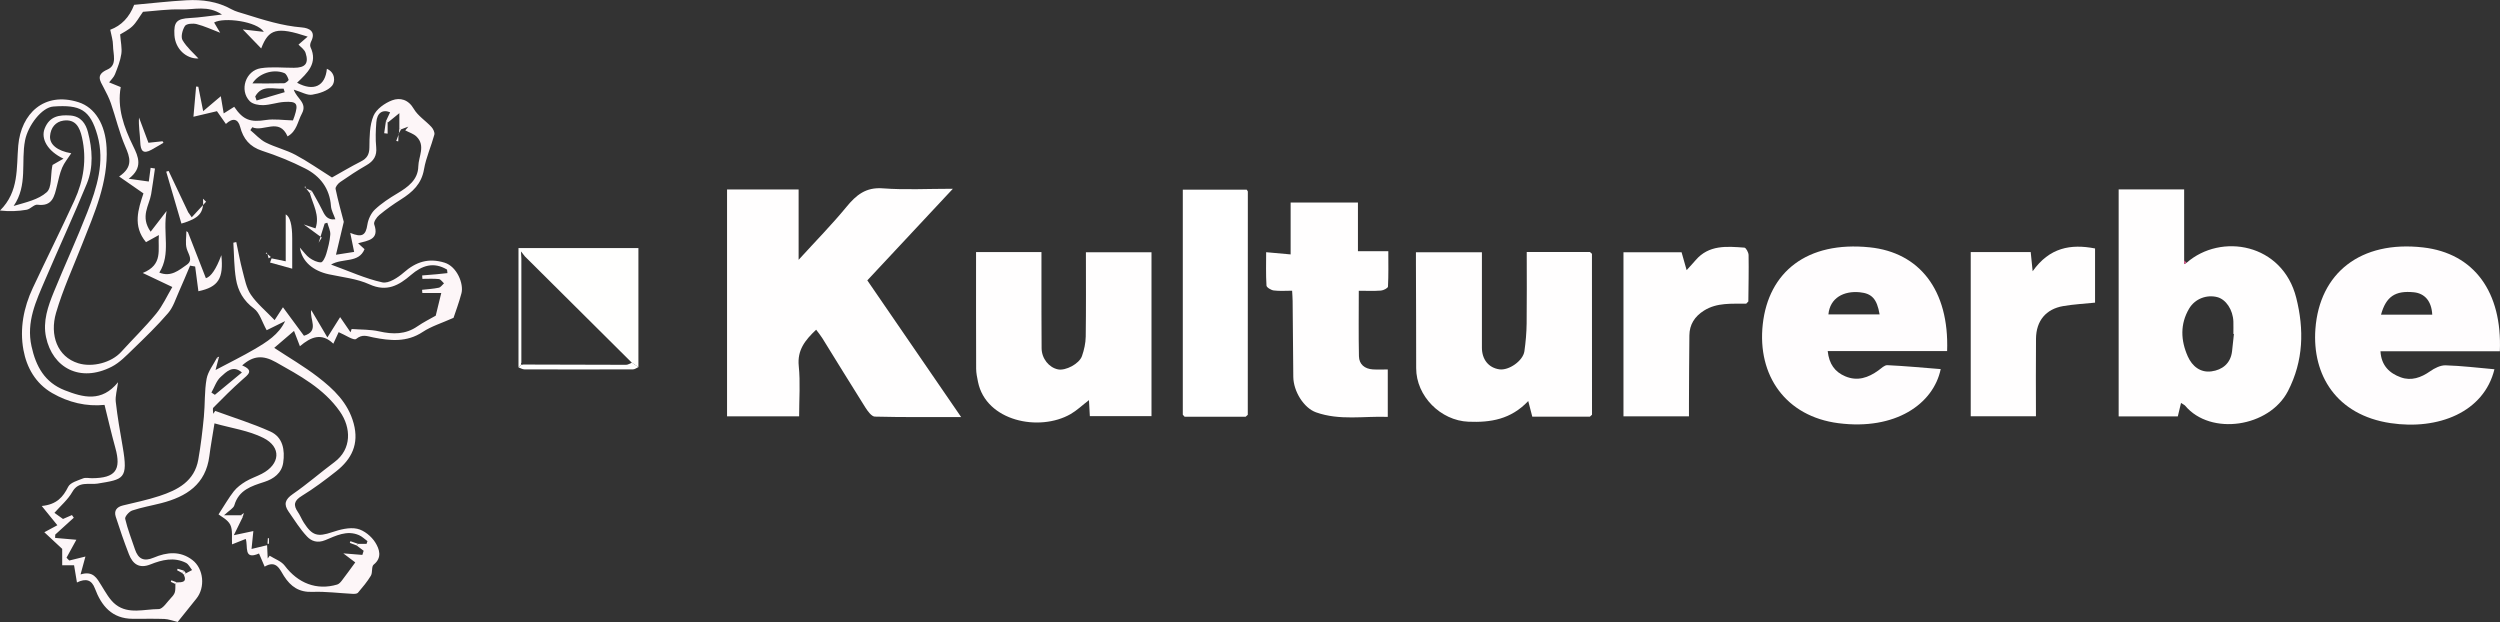 <svg xmlns="http://www.w3.org/2000/svg" id="Ebene_1" data-name="Ebene 1" viewBox="0 0 827.21 205.8"><rect x="0" y="0" width="827.21" height="205.8" fill="#333333" stroke="none"/><defs><style>      .cls-1 {        fill: #fff;      }      .cls-2 {        fill: #fefafb;      }      .cls-3 {        fill: #f7d2e1;      }      .cls-4 {        fill: #fffffe;      }      .cls-5 {        fill: #fffdfe;      }      .cls-6 {        fill: #fdf6f8;      }      .cls-7 {        fill: #f9dfea;      }      .cls-8 {        fill: #fffefe;      }      .cls-9 {        fill: #fae4ed;      }      .cls-10 {        fill: #e45d92;      }    </style></defs><path class="cls-6" d="m81.32,178.32c-1.35.54-2.6,1.03-4.54,1.8-.15-2.3.29-4.71-.58-6.48-.85-1.71-3.04-2.74-3.89-3.44,2.01-3.08,3.36-5.48,5.04-7.62,1.04-1.31,2.48-2.39,3.93-3.27,1.69-1.02,3.61-1.63,5.37-2.55,6.06-3.15,6.58-8.81.47-11.88-4.87-2.44-10.57-3.22-16.15-4.8-.68,4.31-1.28,7.53-1.69,10.78-1.19,9.44-7.62,13.48-15.92,15.62-3.2.82-6.48,1.39-9.6,2.43-1.03.34-2.51,2.03-2.34,2.76.8,3.43,2.11,6.73,3.23,10.08,1.07,3.2,2.94,4.15,6.22,2.76,4.32-1.83,8.75-2.32,12.81.8,3.73,2.87,4.3,9.08,1.29,12.78-2.15,2.64-4.26,5.3-6.18,7.7-1.73-.41-3.07-.94-4.42-.99-3.49-.13-6.99-.02-10.49-.05-6.82-.05-10.31-4.24-12.49-10.07-1.05-2.8-2.93-3.42-5.93-1.95-.31-1.85-.61-3.61-.95-5.69h-3.93v-5.43c-1.86-1.73-3.78-3.51-5.91-5.5,1.86-1,3.22-1.73,4.31-2.32-1.48-1.83-3.02-3.73-5.17-6.37,4.96-.49,7.05-2.95,8.75-6.35.7-1.41,3.16-2.06,4.93-2.78.86-.35,1.97-.05,2.97-.06,7.74-.04,9.74-2.74,7.7-10.06-1.3-4.68-2.38-9.43-3.57-14.2-5.95.6-11.9-.77-17.36-3.93-5.44-3.15-8.41-8.41-9.48-14.28-1.27-7.01.06-13.98,3.1-20.47,4.54-9.69,9.33-19.26,13.79-28.99,3.04-6.63,4.13-13.6,2.48-20.88-.76-3.36-2.14-6.03-6.05-5.53-2.71.35-4.31,2.41-4.51,5.13-.2,2.76,2.35,4.9,7.02,5.69-1.12,1.73-2.32,3.13-3.01,4.76-.81,1.9-1.22,3.99-1.72,6.01-.85,3.43-1.45,6.91-6.46,6.25-1.09-.14-2.32,1.45-3.58,1.67-2.81.49-5.68.6-8.81.26,6.38-6.31,5.39-14.1,6.04-21.51.93-10.57,8.57-17.92,19.89-14.35,5.49,1.73,8.95,7.33,9.34,15.09.57,11.48-4.05,21.64-8.1,31.95-2.95,7.52-6.36,14.92-8.62,22.65-2.15,7.37.4,14.56,7.34,16.7,4.68,1.44,10.95-.17,14.22-3.77,3.83-4.22,7.94-8.22,11.55-12.62,2.17-2.65,3.61-5.89,5.36-8.84-3.44-1.63-6-2.85-9.79-4.64,6.89-2.8,4.91-7.71,5.34-12.55-1.69.93-2.94,1.63-4.26,2.35-4.49-5.36-2.54-10.99-.84-16.13-2.55-1.77-5.04-3.5-8.05-5.59,4.76-3.24,3.57-6.35,2.01-9.98-1.97-4.57-3.11-9.5-4.73-14.23-.61-1.78-1.49-3.48-2.37-5.15-1.26-2.38-2.7-4.32,1.22-6.04,3.35-1.47,1.85-5.13,1.85-7.89,0-1.78-.6-3.57-.92-5.27q5.54-2.06,7.91-8.25c6-.54,11.66-1.2,17.34-1.51,5.16-.28,10.21.38,14.87,2.98,1.36.76,2.96,1.12,4.47,1.6,6.16,1.93,12.3,3.88,18.81,4.41,2.42.2,4.76,1.31,3.06,4.68-.26.52-.43,1.33-.21,1.8,2.54,5.41-1.05,8.59-4.43,11.82,5.49,2.98,9.33,1.13,9.86-4.61,2.86,1.23,2.78,4.37,1.71,5.62-1.44,1.68-4.25,2.57-6.6,2.95-1.62.27-3.47-.9-6.06-1.67.91,2.95,4.62,4.34,2.67,7.94-1.41,2.61-1.65,5.82-4.73,7.52-2.77-6.35-7.95-1.33-11.67-3.02-.21.32-.43.64-.64.96,1.68,1.39,3.19,3.13,5.09,4.09,3.17,1.6,6.74,2.42,9.87,4.1,4.08,2.18,7.89,4.87,12.05,7.48,2.84-1.59,6.14-3.56,9.56-5.3,2.02-1.03,2.79-2.29,2.82-4.65.04-3.52.04-7.31,1.35-10.44.93-2.23,3.74-4.24,6.16-5.15,2.62-.98,5.36-.31,7.19,2.84,1.36,2.33,3.93,3.92,5.82,5.97.59.64,1.17,1.83.97,2.56-1.04,3.85-2.75,7.56-3.42,11.46-.83,4.87-3.84,7.57-7.64,9.97-2.48,1.57-4.9,3.28-7.15,5.15-.87.72-1.96,2.32-1.69,3.08,1.77,5.04-1.9,5.35-5.33,6.27.77.71,1.42,1.3,2.13,1.95-1.93,4.74-7.23,2.83-11.08,5.1,6.11,2.22,11.41,4.67,16.99,5.89,2.05.45,5.14-1.57,7.06-3.25,4.06-3.57,8.21-4.91,13.52-3.27,4.11,1.27,6.4,7.02,5.58,10.13-.82,3.12-1.97,6.16-2.62,8.12-3.94,1.76-7.36,2.79-10.21,4.68-5.26,3.48-10.76,2.92-16.35,1.81-2.02-.4-3.57-1.2-5.67.5-.77.63-3.66-1.37-5.78-2.25-.38.82-.96,2.09-1.76,3.82-3.86-3.74-7.42-2.26-11.06.84-.74-1.92-1.28-3.34-1.95-5.07-2.29,1.96-4.4,3.76-6.55,5.61,4.92,3.25,9.91,6.14,14.44,9.63,5.23,4.03,9.99,8.5,11.85,15.38,1.84,6.83-.66,11.79-5.77,15.83-3.66,2.89-7.42,5.71-11.39,8.14-2.56,1.57-2.89,3.02-1.3,5.34.76,1.11,1.25,2.41,1.98,3.54,2.78,4.34,4.59,4.73,9.34,3.13,2.63-.88,5.7-1.69,8.28-1.14,2.28.49,4.76,2.52,6.03,4.57,1.26,2.04,2.41,4.95-.56,7.31-.78.62-.29,2.62-.92,3.66-1.21,2.01-2.76,3.84-4.28,5.64-.3.36-1.15.38-1.73.36-4.44-.22-8.89-.82-13.31-.65-4.43.17-7.19-1.72-9.45-5.26-1.37-2.15-2.48-5.41-6.38-3.09-.68-1.59-1.25-2.93-1.86-4.35-5.25,2.29-3.54-2.35-4.4-4.84Zm51.4-135.51c-.18-.16-.37-.31-.58-.43v-4.94c-1.91,1.56-2.89,2.36-3.88,3.16-.18-.17-.37-.33-.57-.47.46-.99.93-1.98,1.39-2.98-2.5-1.03-4.33.2-4.56,3.32-.21,2.73-.31,5.51-.04,8.22.29,2.9-.85,4.62-3.26,6-2.98,1.71-5.85,3.61-8.67,5.56-.72.5-1.65,1.63-1.51,2.27.83,3.98,1.94,7.91,2.71,10.88-.9,3.8-1.66,6.99-2.58,10.89,2.72-.42,4.47-.7,6.01-.94-.46-2.24-.84-4.12-1.29-6.29,3.95,1.64,5.14.77,5.67-2.73.27-1.77,1.2-3.78,2.48-4.99,2.21-2.09,4.83-3.79,7.46-5.36,3.52-2.11,6.82-4.49,6.91-8.93.07-3.28,2.48-6.86-.6-9.86-.98-.95-2.46-1.38-3.72-2.05.34-.41.68-.82,1.02-1.24-.8.3-1.59.59-2.39.89Zm-53,127.67c.2.2.39.41.59.61-.87,1.78-1.75,3.56-2.94,6,2.94-.63,4.68-1,6.46-1.37-.2,2.01-.39,3.84-.6,5.92,2.07-.5,3.54-.85,5.15-1.24.08,1.69.14,3.04.2,4.4.22-.31.43-.61.65-.92,1.68,1.07,3.84,1.79,4.97,3.28,4.4,5.84,10.57,8.26,17.36,6.26.61-.18,1.16-.8,1.57-1.34,1.46-1.9,2.85-3.85,4.42-5.99-1.17-.89-2.51-1.9-3.96-2.99,2.13.17,4.22.34,6.31.51.14-.46.29-.91.43-1.37-.77-.58-1.54-1.16-2.31-1.74.15-.18.3-.36.44-.55h2.83c.1-.3.2-.6.3-.9-.92-.67-1.77-1.52-2.79-1.97-4.02-1.76-7.7.22-11.19,1.65-2.61,1.07-4.58.31-6.01-1.2-2.34-2.49-4.16-5.46-6.13-8.28-1.67-2.4-1.12-4.03,1.41-5.77,4.76-3.28,9.13-7.11,13.77-10.57,5.79-4.32,5.58-11.39,1.8-16.77-5.36-7.65-13.29-11.86-21.17-16.31-4.31-2.43-7.56-2.13-11.15,1.08,4.07,1.72,1.93,3.06,0,4.77-3.3,2.92-6.42,6.05-9.52,9.19-.35.35-.05,1.35-.05,2.05.22-.32.43-.64.65-.96,6.1,2.24,12.35,4.16,18.26,6.83,4.18,1.89,4.84,6.17,4.24,10.31-.49,3.42-3.13,5.35-6.22,6.35-4.3,1.39-8.48,2.66-9.95,7.75-.28.97-1.64,1.64-3.41,3.29h5.57Zm-18.19,19.21l2.03-1.07c-.66-.81-1.17-1.94-2.02-2.38-3.96-2-7.94-1.01-11.75.51-3.75,1.5-5.88-.13-7.14-3.38-1.59-4.08-3.01-8.23-4.35-12.39-.64-1.97.29-3.23,2.35-3.73,4.03-.98,8.12-1.83,12.05-3.12,6.1-1.99,11.65-4.89,12.91-12.04.83-4.69,1.39-9.44,1.85-14.19.41-4.18.16-8.45.9-12.55.45-2.46,2.25-4.67,3.45-6.99.15.16.31.31.46.47-.28,1.06-.56,2.12-.95,3.6,4.67-2.48,8.89-4.54,12.93-6.91,4-2.35,8-4.82,10.09-9.27-2.3,1.14-4.61,2.27-6.1,3.01-1.57-2.8-2.31-5.76-4.2-7.16-3.47-2.57-5.32-5.85-5.96-9.78-.65-3.94-.61-8-.87-12.01.32-.07.65-.15.97-.22.69,3.23,1.26,6.49,2.11,9.68.7,2.65,1.23,5.55,2.72,7.74,2,2.93,4.85,5.27,7.86,8.41.84-1.28,1.82-2.8,2.76-4.25,2.27,3.08,4.57,6.2,6.95,9.43,5.21-1.58,1.77-5.43,2.41-8.5,1.59,2.7,3.19,5.41,5.34,9.05,1.81-2.89,2.99-4.76,4.22-6.72,1.15,1.68,2.3,3.35,3.44,5.02.12-.36.25-.73.37-1.09,3.05.24,6.17.12,9.12.79,4.52,1.02,8.69,1.07,12.66-1.68,1.99-1.37,4.17-2.45,6.04-3.52.6-2.48,1.17-4.82,1.83-7.5h-6.26c-.03-.35-.06-.7-.09-1.06,1.85-.21,3.72-.31,5.53-.69.64-.13,1.15-.94,1.72-1.45-.56-.49-1.09-1.35-1.69-1.41-1.8-.19-3.63-.07-5.45-.07-.03-.38-.05-.75-.08-1.13,1.58-.13,3.15-.25,4.73-.39,1.22-.11,2.43-.25,3.64-.38-.04-.39-.09-.77-.13-1.16-4.45-2.67-8.28-1.38-11.94,1.77-3.99,3.44-7.99,5.73-13.74,3.11-4.12-1.88-8.89-2.35-13.4-3.32-5.24-1.13-8.92-4.19-9.63-8.85,1.32,1.45,2.11,2.66,3.2,3.42,1.1.77,2.52,1.49,3.79,1.47.62-.01,1.43-1.71,1.74-2.77.62-2.09,1.18-4.24,1.34-6.4.09-1.29-.62-2.63-.98-3.95-.29.09-.59.18-.88.27-.67,2.12-1.34,4.24-2,6.36.35-.57.7-1.14,1.05-1.7-2.15-1.57-4.3-3.14-5.96-4.35.66.22,2.11.71,3.88,1.3,1.5-4.29-.84-7.88-1.87-11.65.22-.25.43-.51.65-.76,1.1,2.01,2.27,3.98,3.28,6.03.91,1.83,1.66,3.73,4.52,3.37-.57-1.62-1.36-2.95-1.46-4.34-.41-5.89-3.59-9.96-8.55-12.48-4.56-2.32-9.36-4.26-14.22-5.84-4.12-1.34-6.27-3.97-7.29-7.94-.68-2.63-2.41-3.09-4.71-.95-1.18-1.68-2.33-3.32-2.96-4.22-2.81.66-5.26,1.24-7.78,1.84.35-3.94.61-6.96.88-9.99.24.02.48.04.73.06.48,2.43.97,4.87,1.61,8.08,2.24-1.9,3.92-3.32,5.83-4.94.38,2.23.65,3.87.96,5.69,1.41-.89,2.45-1.54,3.48-2.19,2.99,4.42,5.39,5.17,10.49,4.37,2.75-.43,5.65.05,8.93.13-.07.19.26-.59.53-1.4,1.35-4.15.84-4.97-3.4-4.71-2.33.14-4.62,1-6.95,1.06-1.5.04-3.49-.32-4.45-1.3-3.53-3.6-1.38-10.16,3.67-10.92,3.56-.54,7.27-.13,10.92-.14,3.79,0,5.02-1.42,3.87-4.94-.37-1.14-1.67-1.98-2.34-2.73.87-.75,1.81-1.57,3.04-2.64-10.26-3.38-12.9-2.57-15.38,3.91-1.8-1.86-3.69-3.82-6.08-6.29,2.7.31,4.61.53,6.95.8-2.23-3.5-13.27-4.92-16.45-3.09.67,1.13,1.35,2.27,2.01,3.39-2.81-1.07-5.23-2.21-7.77-2.86-1.22-.31-3.36-.16-3.87.59-.84,1.26-1.46,3.62-.82,4.72,1.4,2.4,3.66,4.29,5.27,6.07-4,.16-7.67-3.12-7.95-7.74-.27-4.41.8-5.44,5.16-5.66,3.25-.16,6.48-.69,10.57-1.15-4.71-3.16-9.23-1.56-13.43-1.69-4.41-.14-8.85.52-12.7.79-1.31,1.83-2.19,3.54-3.52,4.79-1.37,1.29-3.17,2.13-4.04,2.69.18,2.5.67,4.54.39,6.46-.34,2.3-1.24,4.54-2.1,6.73-.39.99-1.27,1.79-1.94,2.68,1.16.47,2.32.94,3.84,1.56-1.23,6.8,1.01,13.23,4.12,19.54,1.7,3.44,3.36,7.14-1.48,10.79,2.86.4,4.78.66,6.65.92.26-1.97.43-3.26.6-4.54l1.44.23c-.42,2.83-.78,5.66-1.26,8.48-.64,3.79-3.71,7.4-.17,12.43,1.73-2.24,3.16-4.1,5.28-6.85-1.35,7.43,1.53,14.1-2.41,20.38,3.85,1.58,6.5-.8,9.08-2.59,2.2-1.52.57-3.39,0-5.29-.54-1.79-.12-3.87-.12-5.83l.51.34c1.98,5.06,3.95,10.13,5.94,15.23q2.56-.76,5.12-7.63c.77,7.73-.96,10.54-7.6,11.94-.36-2.73-.71-5.46-1.07-8.18l-1.68-.29c-1.22,2.85-2.38,5.73-3.66,8.55-1.1,2.44-1.91,5.18-3.6,7.14-3.62,4.22-7.65,8.1-11.65,11.97-2.18,2.11-4.39,4.44-7.03,5.79-10.5,5.37-19.57.33-21.72-9.78-1.12-5.25.65-10.24,2.6-15.02,3.6-8.82,7.61-17.47,11.06-26.34,3.17-8.15,5.84-16.59,3.34-25.44-2.41-8.56-5.77-10.15-14.58-9.52-3.85.27-8.4,6.3-9.36,11.19-1.4,7.14.94,14.9-3.78,21.71,4.04-1.2,8.2-2.08,10.95-4.55,1.71-1.54,1.26-5.47,1.78-8.33.04-.24.1-.48.14-.69,1.14-.66,2.26-1.3,3.62-2.08-5.22-2.44-7.57-6.57-6.22-9.97,1.6-4.04,4.73-4.58,8.48-4.31,3.5.26,5.11,2.71,5.83,5.48,1.48,5.68,1.89,11.6-.38,17.12-4.4,10.7-9.27,21.21-13.82,31.86-2.97,6.96-6.25,13.8-4.47,21.9,1.47,6.72,4.39,11.97,11,14.56,6.11,2.39,12.21,4.03,17.63-2.66-.33,2.65-.96,4.62-.75,6.5.56,4.98,1.43,9.93,2.29,14.87,1.86,10.76.27,10.75-8.34,12.17-2.7.45-6.23-.95-8.31,2.72-1.47,2.6-3.91,4.64-5.94,6.96.61.43,1.72,1.22,2.84,2.02.98-.43,1.97-.86,2.96-1.29.2.29.41.59.61.88l-6.14,5.58c-.01.37-.03.73-.04,1.1,2.41.21,4.82.42,7.03.61-.94,1.72-2.1,3.83-3.26,5.94.3.31.61.62.91.93,1.78-.44,3.57-.88,5.35-1.32-.46,1.67-.94,3.45-1.61,5.92,4.19-1.29,5.41,1.27,6.9,3.67,1.41,2.26,2.76,4.82,4.81,6.37,4.22,3.21,9.39,1.44,14.13,1.43,1.4,0,2.83-2.43,4.19-3.81.5-.51,1-1.14,1.18-1.8.23-.85.13-1.78.17-2.68.16-.18.32-.36.47-.54,1.7-.04,3.5.02,2.3-2.6.24-.14.48-.28.72-.42ZM83.51,27.6c3.45,0,6.98.05,10.5-.06.54-.02,1.56-.94,1.49-1.15-.28-.82-.74-1.93-1.42-2.21-3.8-1.53-8.56.21-10.56,3.42Zm-13.56,102.29c.38.25.77.5,1.15.75,2.96-2.45,5.92-4.9,8.94-7.39-2.97-2.59-5.16-.2-7,1.45-1.43,1.28-2.09,3.43-3.09,5.19Zm14.5-97.97c.15.44.29.89.44,1.33,3.1-.92,6.21-1.83,9.31-2.75-.12-.39-.23-.78-.35-1.17-3.29.28-7.16-1.48-9.4,2.59Z"></path><path class="cls-8" d="m315.3,62.45c-9.95,10.65-19.1,20.45-28.32,30.32,10.2,14.86,20.4,29.71,31.04,45.22-10.01,0-19.28.1-28.55-.14-1.08-.03-2.35-1.79-3.13-3.01-4.81-7.62-9.5-15.31-14.26-22.97-.56-.9-1.25-1.72-2.03-2.78-3.68,3.5-6.29,6.74-5.75,12.04.55,5.42.12,10.93.12,16.63h-23.85V62.68h23.68v23.29c5.8-6.36,11.06-11.71,15.81-17.49,3.25-3.96,6.43-6.6,12.08-6.16,7.29.56,14.65.14,23.15.14Z"></path><path class="cls-8" d="m723.5,86.96c11.36-9.98,31.77-6.47,36.3,11.62,2.62,10.45,2.41,20.8-2.73,30.79-6.18,12.03-25.61,14.91-34.03,4.88-.22-.26-.59-.41-1.37-.93-.38,1.58-.7,2.9-1.07,4.47h-19.57V62.67h21.67v23.48c0,.41,0,.82.01,1.23.26-.14.52-.28.78-.42Zm15.64,23.55c-.05,0-.1-.01-.15-.02,0-1.37.04-2.74,0-4.1-.14-3.87-2.45-7.34-5.34-8.08-3.45-.89-7.34.49-9.31,3.81-3.01,5.1-2.79,10.51-.44,15.8,1.47,3.3,4.21,5.45,7.83,4.96,3.53-.47,6.3-2.55,6.81-6.55.24-1.93.42-3.88.63-5.82Z"></path><path class="cls-8" d="m322.96,83.41h21.64c0,2.8,0,5.5,0,8.21,0,7.87-.01,15.75.05,23.62.03,3.41,2.44,6.39,5.45,6.99,2.48.49,6.98-1.81,7.9-4.4.72-2.05,1.22-4.3,1.25-6.47.13-9.22.06-18.45.06-27.88h21.7v54.22h-20.4c-.09-1.65-.18-3.21-.29-5.31-2.27,1.75-4.02,3.44-6.07,4.62-10.35,5.95-28,2.38-30.65-10.66-.29-1.43-.6-2.89-.61-4.33-.05-12.74-.03-25.48-.03-38.6Z"></path><path class="cls-8" d="m526.09,137.87h-19.08c-.39-1.49-.76-2.94-1.34-5.17-5.75,6.08-12.46,7.14-19.79,6.84-9.2-.37-17.3-8.47-17.29-17.72.01-11.49-.05-22.99-.08-34.48,0-1.22,0-2.44,0-3.87h21.83c0,10.62.02,21.08,0,31.54-.01,3.89,2.18,6.68,5.78,7.2,3.12.45,7.83-2.81,8.28-5.99.43-3.03.7-6.11.74-9.17.1-7.74.03-15.48.03-23.67h20.91c.22.2.44.4.67.6,0,17.75.01,35.5.02,53.25-.23.21-.46.42-.69.63Z"></path><path class="cls-5" d="m604.76,116.17c.45,4.32,2.41,6.91,5.81,8.35,4.04,1.71,7.63.46,10.98-1.97.93-.68,1.99-1.76,2.95-1.72,5.87.28,11.74.83,17.65,1.3-2.43,11.58-15.03,20.31-33.83,17.9-17.38-2.23-26.93-15.72-25.05-32.73,1.9-17.22,14.55-27.61,35.42-25.46,16.38,1.69,26.31,14.09,25.58,34.33h-39.51Zm.23-12.14h16.94c-.88-5.21-2.63-6.92-6.52-7.32-5.33-.54-9.91,1.86-10.42,7.32Z"></path><path class="cls-5" d="m827.16,116.22h-39.5c.26,4.77,3.03,7.31,6.77,8.65,3.44,1.23,6.66.08,9.66-2.02,1.47-1.03,3.42-2.02,5.12-1.97,5.38.16,10.75.83,16.16,1.3-3.45,14.18-18.54,20.2-34.41,17.82-17.89-2.69-25.94-15.92-24.83-31.13,1.35-18.48,14.89-29.37,35.65-27,16.92,1.94,26.19,14.84,25.38,34.35Zm-22.37-12.11c-.22-4.43-2.45-7.02-6.07-7.4-6.17-.63-9.21,1.4-10.88,7.4h16.95Z"></path><path class="cls-8" d="m427.55,96.19c-2.17,0-4.15.17-6.08-.08-.89-.11-2.37-1-2.41-1.61-.23-3.69-.11-7.4-.11-11.05,2.85.26,5.28.47,8.1.73v-17.17h22.27v16.11h10.05c0,4.08.09,7.9-.11,11.71-.03.5-1.49,1.26-2.34,1.32-2.32.18-4.66.06-7.32.06,0,7.26-.1,14.47.05,21.66.06,2.7,1.9,4.18,4.59,4.36,1.59.1,3.19.02,4.95.02v15.69c-7.87-.3-15.91,1.28-23.73-1.5-4.06-1.44-7.48-6.95-7.53-11.76-.08-8.36-.14-16.72-.22-25.09-.01-1.1-.11-2.19-.17-3.4Z"></path><path class="cls-1" d="m391.37,137.23V62.75h21.14c.16.27.38.48.38.69,0,24.6-.01,49.21-.02,73.81l-.69.63c-6.74,0-13.48,0-20.22,0-.2-.22-.4-.43-.59-.65Z"></path><path class="cls-8" d="m577.8,100.48c-4.78.07-9.64-.44-13.99,2.3-3.05,1.92-4.78,4.58-4.82,8.2-.09,7.49-.1,14.98-.14,22.48,0,1.35,0,2.71,0,4.3h-21.67v-54.28h19.23c.5,1.77.97,3.44,1.67,5.91,1.36-1.5,2.18-2.36,2.95-3.27,4.4-5.17,10.34-4.6,16.16-4.18.54.04,1.38,1.6,1.39,2.46.09,5.11-.03,10.23-.08,15.35-.23.24-.46.49-.7.73Z"></path><path class="cls-8" d="m652.06,83.4h19.87c.17,1.74.34,3.37.64,6.35,5.58-7.86,12.58-9.1,20.65-7.54v17.93c-3.56.37-7.09.54-10.55,1.14-5.7.98-8.93,4.87-8.99,10.77-.09,8.47-.02,16.94-.02,25.68h-21.58v-54.32Z"></path><path class="cls-4" d="m171.56,121.55v-39.47h39.68v39.38c-.73-.48-1.45-.97-2.18-1.45-11.79-11.72-23.58-23.44-35.37-35.16-.3-.38-.6-.77-1.31-1.66.07,1.23.1,1.78.13,2.32v34.48c-.13.21-.16.43-.09.67-.29.3-.58.59-.88.89Z"></path><path class="cls-1" d="m171.56,121.55c.29-.3.58-.59.88-.89l.35.04.34-.08c11.35.04,22.7.09,34.05.09.63,0,1.26-.46,1.89-.7.73.48,1.45.97,2.18,1.45-.6.26-1.19.76-1.79.76-11.98.05-23.97.04-35.96,0-.65,0-1.29-.44-1.94-.67Z"></path><path class="cls-10" d="m723.5,86.96c-.26.14-.52.28-.78.42,0-.41,0-.82-.01-1.23.27.27.53.54.8.81Z"></path><path class="cls-7" d="m577.8,100.48c.23-.24.46-.49.7-.73-.23.24-.46.49-.7.73Z"></path><path class="cls-3" d="m391.37,137.23c.2.22.4.43.59.65-.2-.22-.4-.43-.59-.65Z"></path><path class="cls-9" d="m412.18,137.87l.69-.63-.69.63Z"></path><path class="cls-9" d="m526.76,84c-.22-.2-.44-.4-.67-.6.22.2.44.4.67.6Z"></path><path class="cls-9" d="m526.09,137.87c.23-.21.46-.42.69-.63-.23.21-.46.42-.69.63Z"></path><path class="cls-6" d="m63.44,71.9c1.58-1.72,3.16-3.43,4.75-5.15-.34-.33-.68-.67-1.03-1,.39,4.67-1.26,6.51-7.13,8.23-1.68-5.75-3.36-11.46-5.03-17.18.26-.08.53-.16.79-.24,2.16,4.56,4.32,9.12,6.48,13.67.39.55.78,1.11,1.17,1.66Z"></path><path class="cls-2" d="m89.86,85.49c1.39.29,2.78.57,4.68.97v-15.53q2.15,1.19,2.15,7.96c0,3.05,0,6.1,0,10.01-2.23-.62-4.78-1.32-7.34-2.03.17-.46.34-.91.51-1.37Z"></path><path class="cls-6" d="m54.08,47.24c-1.31.77-2.6,1.57-3.93,2.3-2.89,1.59-3.64.28-3.74-2.55-.09-2.67-.61-5.32-.41-8.09.98,2.63,1.97,5.27,3.12,8.34,1.39-.15,3.03-.32,4.66-.5.1.16.2.32.3.48Z"></path><path class="cls-6" d="m60.35,189.65c-.59-.32-1.18-.65-1.76-.97.06-.16.13-.33.19-.49.7.21,1.4.43,2.1.64-.18.27-.36.55-.53.82Z"></path><path class="cls-6" d="m58.04,193.24l-1.53-.72c.06-.17.12-.34.19-.51.6.23,1.21.46,1.81.68-.15.19-.3.37-.47.54Z"></path><path class="cls-6" d="m101.11,62.29c.68.29,1.37.57,2.05.86-.22.25-.43.51-.65.76-.44-.56-.88-1.12-1.31-1.67l-.09.06Z"></path><path class="cls-2" d="m88.43,84c.39.35.78.7,1.18,1.05-.24.14-.49.28-.73.42-.13-.51-.26-1.02-.4-1.53l-.05.07Z"></path><path class="cls-6" d="m60.81,190.1c-.21-.1-.36-.25-.46-.45.18-.27.36-.55.53-.82.21.28.43.57.64.85-.24.14-.48.28-.72.42Z"></path><path class="cls-6" d="m71.81,118.35c.23-.12.47-.23.7-.35-.08.27-.16.54-.24.82-.15-.15-.31-.31-.46-.47Z"></path><path class="cls-2" d="m88.48,83.94c-.17.01-.35.02-.52.03.04-.16.09-.31.13-.47.11.17.23.34.34.51,0,0,.05-.07.05-.07Z"></path><path class="cls-6" d="m101.2,62.23c-.17-.12-.34-.25-.51-.37.16-.04.33-.08.49-.12-.02.18-.04.36-.07.55,0,0,.09-.06.09-.06Z"></path><path class="cls-6" d="m118.02,180.5c-.76-.29-1.51-.58-2.27-.87.06-.19.13-.37.19-.56.84.29,1.68.58,2.52.87-.14.19-.29.37-.44.55Z"></path><path class="cls-6" d="m88.51,179.91c.04-.61.08-1.22.12-1.83.12,0,.24,0,.36,0v1.85c-.16,0-.32-.01-.48-.02Z"></path><path class="cls-6" d="m79.71,170.47c.33-.25.66-.5.99-.75l-.4,1.37c-.2-.2-.39-.41-.59-.61Z"></path><path class="cls-6" d="m128.26,40.59v3.63c-.38-.05-.76-.09-1.14-.14.19-1.32.38-2.64.57-3.96.2.14.39.3.57.47Z"></path><path class="cls-6" d="m131.89,44.23c-.04.85-.08,1.7-.12,2.55-.22-.05-.44-.1-.66-.15.29-.78.58-1.56.87-2.35,0,0-.09-.05-.09-.05Z"></path><path class="cls-6" d="m132.71,42.8c-.27.48-.55.95-.82,1.43,0,0,.09.05.09.05.05-.64.11-1.27.16-1.91.21.12.4.26.57.43Z"></path></svg>